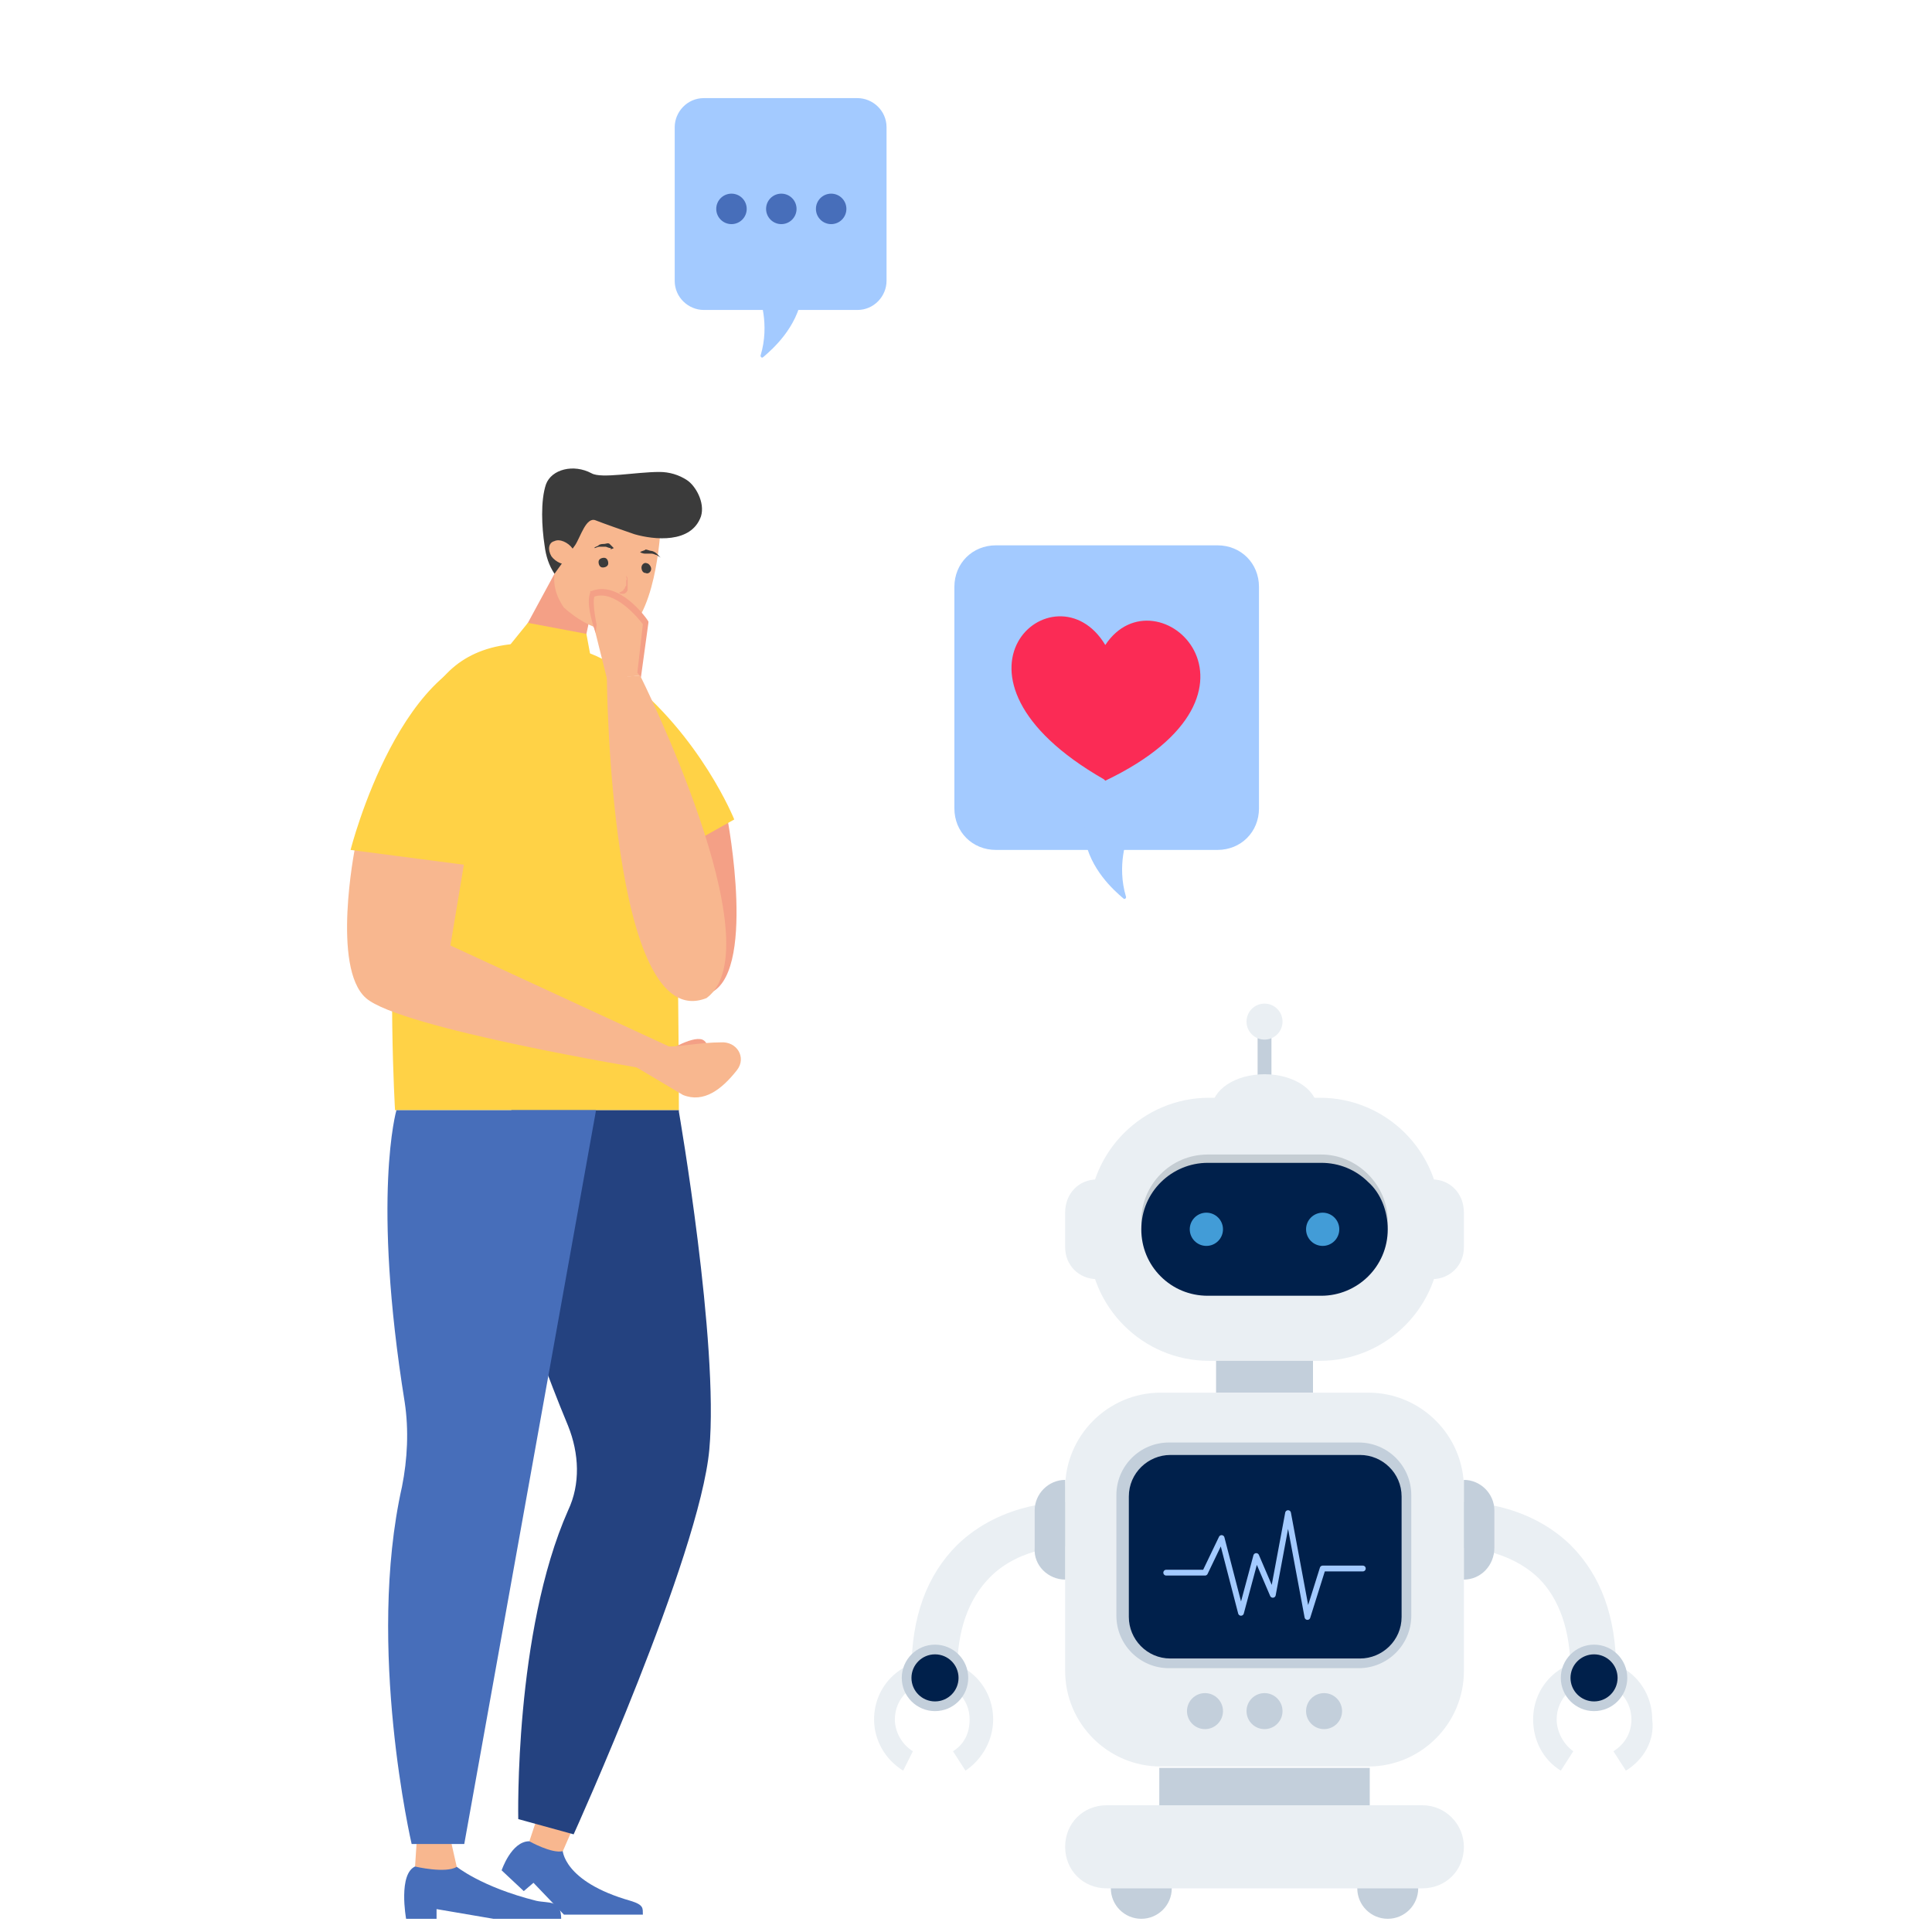 <?xml version="1.0" encoding="UTF-8"?>
<svg xmlns="http://www.w3.org/2000/svg" id="Ebene_1" data-name="Ebene 1" viewBox="0 0 250 250">
  <g>
    <rect x="162.733" y="133.808" width="1.792" height="5.375" style="fill: #c3cfdb; stroke-width: 0px;"></rect>
    <ellipse cx="163.629" cy="143.483" rx="6.808" ry="4.479" style="fill: #eaeff3; stroke-width: 0px;"></ellipse>
    <path d="m170.795,142.05h-14.333c-8.6,0-15.587,6.987-15.587,15.587v2.867c0,8.6,6.987,15.587,15.587,15.587h14.333c8.6,0,15.587-6.987,15.587-15.587v-2.867c0-8.6-6.987-15.587-15.587-15.587Z" style="fill: #eaeff3; stroke-width: 0px;"></path>
    <path d="m170.974,149.395h-14.691c-4.837,0-8.6,3.941-8.6,8.6h0c0,4.837,3.942,8.6,8.6,8.6h14.691c4.837,0,8.6-3.941,8.6-8.6h0c0-4.658-3.941-8.6-8.6-8.6Z" style="fill: #c5cdd3; stroke-width: 0px;"></path>
    <path d="m179.574,159.07c0,4.837-3.942,8.6-8.6,8.6h-14.691c-2.329,0-4.479-.896-6.091-2.508-1.612-1.612-2.508-3.762-2.508-6.091,0-4.837,3.942-8.6,8.6-8.6h14.691c2.329,0,4.479.896,6.091,2.508,1.612,1.433,2.508,3.762,2.508,6.091Z" style="fill: #00204b; stroke-width: 0px;"></path>
    <circle cx="171.154" cy="159.07" r="2.15" style="fill: #429cd7; stroke-width: 0px;"></circle>
    <circle cx="156.104" cy="159.07" r="2.15" style="fill: #429cd7; stroke-width: 0px;"></circle>
    <rect x="157.358" y="176.09" width="12.541" height="4.121" style="fill: #c3cfdb; stroke-width: 0px;"></rect>
    <path d="m185.307,152.62h0v12.899h0c2.329,0,4.121-1.792,4.121-4.121v-4.479c0-2.508-1.792-4.3-4.121-4.3Z" style="fill: #eaeff3; stroke-width: 0px;"></path>
    <path d="m141.951,152.62h0v12.899h0c-2.329,0-4.121-1.792-4.121-4.121v-4.479c0-2.508,1.792-4.3,4.121-4.3Z" style="fill: #eaeff3; stroke-width: 0px;"></path>
    <circle cx="163.629" cy="132.196" r="2.329" style="fill: #eaeff3; stroke-width: 0px;"></circle>
    <path d="m177.066,180.21h-26.874c-6.808,0-12.362,5.554-12.362,12.362v23.649c0,6.808,5.554,12.362,12.362,12.362h26.874c6.808,0,12.362-5.554,12.362-12.362v-23.649c0-6.808-5.554-12.362-12.362-12.362Z" style="fill: #eaeff3; stroke-width: 0px;"></path>
    <circle cx="163.629" cy="221.417" r="2.329" style="fill: #c3cfdb; stroke-width: 0px;"></circle>
    <circle cx="171.333" cy="221.417" r="2.329" style="fill: #c3cfdb; stroke-width: 0px;"></circle>
    <circle cx="155.925" cy="221.417" r="2.329" style="fill: #c3cfdb; stroke-width: 0px;"></circle>
    <path d="m175.812,188.273h-24.545c-3.046,0-5.375,2.508-5.375,5.375v15.587c0,3.046,2.508,5.375,5.375,5.375h24.545c3.046,0,5.375-2.508,5.375-5.375v-15.587c.179-3.046-2.329-5.375-5.375-5.375Z" style="fill: #c3cfdb; stroke-width: 0px;"></path>
    <path d="m151.267,215.863c-3.762,0-6.808-3.046-6.808-6.808v-15.587c0-3.762,3.046-6.808,6.808-6.808h24.545c3.762,0,6.808,3.046,6.808,6.808v15.587c0,3.762-3.046,6.808-6.808,6.808h-24.545Z" style="fill: #c3cfdb; stroke-width: 0px;"></path>
    <path d="m181.366,193.647v15.587c0,3.046-2.508,5.375-5.375,5.375h-24.545c-3.046,0-5.375-2.508-5.375-5.375v-15.587c0-3.046,2.508-5.375,5.375-5.375h24.545c2.867,0,5.375,2.329,5.375,5.375Z" style="fill: #00204b; stroke-width: 0px;"></path>
    <polyline points="150.909 203.501 155.925 203.501 158.075 199.022 160.583 208.697 162.554 201.351 164.704 206.368 166.675 195.797 169.183 209.234 171.154 202.964 176.349 202.964" style="fill: none; stroke: #a3caff; stroke-linecap: round; stroke-linejoin: round; stroke-width: .75px;"></polyline>
    <rect x="150.013" y="228.763" width="27.232" height="5.016" style="fill: #c3cfdb; stroke-width: 0px;"></rect>
    <circle cx="179.574" cy="244.349" r="3.942" style="fill: #c3cfdb; stroke-width: 0px;"></circle>
    <circle cx="147.684" cy="244.349" r="3.942" style="fill: #c3cfdb; stroke-width: 0px;"></circle>
    <path d="m184.053,233.6h-40.848c-3.046,0-5.375,2.329-5.375,5.375h0c0,3.046,2.329,5.375,5.375,5.375h40.848c3.046,0,5.375-2.329,5.375-5.375h0c0-2.867-2.329-5.375-5.375-5.375Z" style="fill: #eaeff3; stroke-width: 0px;"></path>
    <path d="m209.135,216.221h-5.912c0-5.196-1.433-9.316-4.121-12.004-4.121-3.941-9.854-3.941-9.854-3.941l-.179-5.912c.358,0,8.241-.179,14.154,5.554,3.941,3.941,5.912,9.316,5.912,16.303Z" style="fill: #eaeff3; stroke-width: 0px;"></path>
    <path d="m189.428,204.397h0v-12.899h0c2.15,0,3.942,1.792,3.942,3.941v4.837c0,2.329-1.792,4.121-3.942,4.121Z" style="fill: #c3cfdb; stroke-width: 0px;"></path>
    <path d="m210.389,229.121l-1.612-2.508c1.433-.896,2.329-2.329,2.329-4.121,0-2.687-2.15-4.837-4.837-4.837s-4.837,2.15-4.837,4.837c0,1.612.896,3.225,2.15,4.121l-1.612,2.508c-2.329-1.433-3.583-3.941-3.583-6.629,0-4.3,3.404-7.704,7.704-7.704s7.704,3.404,7.704,7.704c.358,2.687-1.075,5.196-3.404,6.629Z" style="fill: #eaeff3; stroke-width: 0px;"></path>
    <g>
      <circle cx="206.269" cy="217.117" r="4.3" style="fill: #c3cfdb; stroke-width: 0px;"></circle>
      <circle cx="206.269" cy="217.117" r="3.046" style="fill: #00204b; stroke-width: 0px;"></circle>
    </g>
    <path d="m123.856,216.221h-5.912c0-6.987,1.971-12.362,5.912-16.303,5.912-5.733,13.795-5.554,14.154-5.554v5.733s-5.912,0-9.854,3.941c-2.866,2.867-4.3,6.987-4.3,12.183Z" style="fill: #eaeff3; stroke-width: 0px;"></path>
    <path d="m137.83,204.397h0v-12.899h0c-2.15,0-3.942,1.792-3.942,3.941v4.837c-.179,2.329,1.792,4.121,3.942,4.121Z" style="fill: #c3cfdb; stroke-width: 0px;"></path>
    <path d="m116.868,229.121c-2.329-1.433-3.762-3.941-3.762-6.629,0-4.3,3.404-7.704,7.704-7.704,4.3,0,7.704,3.404,7.704,7.704,0,2.687-1.433,5.196-3.583,6.629l-1.612-2.508c1.433-.896,2.15-2.329,2.15-4.121,0-2.687-2.15-4.837-4.837-4.837-2.687,0-4.837,2.15-4.837,4.837,0,1.612.896,3.225,2.329,4.121l-1.254,2.508Z" style="fill: #eaeff3; stroke-width: 0px;"></path>
    <g>
      <circle cx="120.989" cy="217.117" r="4.3" style="fill: #c3cfdb; stroke-width: 0px;"></circle>
      <circle cx="120.989" cy="217.117" r="3.046" style="fill: #00204b; stroke-width: 0px;"></circle>
    </g>
  </g>
  <g>
    <polygon points="76.379 79.702 74.766 87.227 65.949 84.953 71.837 74.083 76.379 79.702" style="fill: #f4a086; stroke-width: 0px;"></polygon>
    <polygon points="76.379 84.719 75.88 82.022 68.309 80.596 65.987 83.465 76.379 84.719" style="fill: #ffd246; stroke-width: 0px;"></polygon>
    <g>
      <path d="m78.528,81.673c.896.179,1.971.358,2.508.179,4.121-3.046,4.479-14.154,4.479-14.154l-3.942-3.046-6.808,1.612-2.687,6.808c-.717,1.792-.358,3.762.896,5.554,1.612,1.433,3.404,2.508,5.554,3.046" style="fill: #f8b78f; stroke-width: 0px;"></path>
      <path d="m74.408,70.565c.717-1.075,1.433-3.762,2.687-3.225.896.358,3.942,1.433,5.016,1.792,2.508.717,7.346,1.254,8.6-2.329.537-1.792-.717-3.941-1.792-4.658s-2.329-1.075-3.583-1.075c-3.046,0-7.525.896-8.779.179-2.329-1.254-5.196-.537-5.912,1.433-.717,2.15-.537,5.554-.179,7.883.179,1.433.567,2.606,1.284,3.681l2.657-3.681Z" style="fill: #3b3b3b; stroke-width: 0px;"></path>
      <path d="m71.72,70.028c.717-.358,1.792.179,2.329.896.537.717.358,1.612-.358,1.971-.717.358-1.792-.179-2.329-.896-.537-.896-.358-1.792.358-1.971" style="fill: #f8b78f; stroke-width: 0px;"></path>
      <path d="m69.929,83.286c-15.766-.896-17.199,12.183-18.453,26.336-1.433,16.303-.358,34.04-.358,34.04h36.728s0-15.049-.358-30.278c-.358-14.512-.896-29.203-17.558-30.099" style="fill: #ffd246; stroke-width: 0px;"></path>
      <path d="m85.874,136.317s3.583-2.329,5.016-1.792c1.254.537.358,2.867.358,2.867l-5.375-1.075Z" style="fill: #f4a086; stroke-width: 0px;"></path>
      <path d="m60.075,111.593l-1.792,10.75,28.44,13.141-3.358,2.804s-31.532-5.196-36.011-9.137c-4.479-3.941-1.433-19.349-1.433-19.349l14.154,1.792Z" style="fill: #f8b78f; stroke-width: 0px;"></path>
      <path d="m91.607,128.613c6.45-2.15,2.508-22.753,2.508-22.753h-3.762c-.179,0-5.196,24.903,1.254,22.753" style="fill: #f4a086; stroke-width: 0px;"></path>
      <path d="m81.753,137.75l6.629,3.941c2.687,1.075,5.016-.717,6.987-3.225,1.254-1.612,0-3.762-2.15-3.583-2.329,0-5.196.537-6.629.537l-4.837,2.329Z" style="fill: #f8b78f; stroke-width: 0px;"></path>
      <path d="m95.011,106.039l-4.479,2.508s-18.991-28.486-9.675-20.962c9.854,7.704,14.154,18.453,14.154,18.453" style="fill: #ffd246; stroke-width: 0px;"></path>
      <path d="m72.795,239.333s0,4.121,8.779,6.629c1.792.537,1.585.993,1.612,1.792h-10.212l-3.942-4.121-1.254,1.075-2.867-2.687s1.254-3.762,3.583-3.762c1.792.358,4.3,1.075,4.3,1.075" style="fill: #476eba; stroke-width: 0px;"></path>
      <path d="m74.408,235.929l-1.577,3.609c-1.433.358-4.333-1.277-4.333-1.277l1.252-3.766,4.658,1.433Z" style="fill: #f8b78f; stroke-width: 0px;"></path>
      <path d="m45.364,109.981s6.648-26.337,20.802-25.799c14.154.537-5.941,27.739-5.941,27.739l-14.861-1.94Z" style="fill: #ffd246; stroke-width: 0px;"></path>
      <path d="m91.428,129.15c8.958-6.629-8.6-41.744-8.6-41.744l-4.3.358c-0.0 0.0.358,46.402,12.899,41.386" style="fill: #f8b78f; stroke-width: 0px;"></path>
    </g>
    <g>
      <path d="m82.828,87.406l.537-6.629s-3.583-5.196-6.987-3.762c-.537,1.433.537,4.3.537,4.3l1.634,6.548,4.279-.456Z" style="fill: #f8b78f; stroke-width: 0px;"></path>
      <path d="m87.845,143.841s5.196,29.92,3.942,43.715c-1.254,13.795-17.558,49.806-17.558,49.806l-7.166-1.971s-.537-24.186,6.45-39.952c1.612-3.404,1.433-7.346,0-10.929-5.733-13.795-7.883-22.932-7.883-22.932l.537-17.916h21.678v.179Z" style="fill: #244280; stroke-width: 0px;"></path>
      <path d="m82.47,87.048l.717-6.271c-.537-.717-3.583-4.479-6.271-3.583-.303.909.287,3.651.287,3.651l-.139,1.061s-.146-.56-.264-.815c-.179-.717-.959-3.001-.422-4.434v-.179h.179c3.583-1.433,7.166,3.583,7.346,3.941v.179l-.965,7.031s-.339-.455-.468-.582" style="fill: #f4a086; stroke-width: 0px;"></path>
      <path d="m59,241.483s3.225,2.687,10.391,4.479c1.612.358,3.225-.179,3.225,2.329h-8.779l-7.346-1.254v1.254h-3.942s-1.075-5.912,1.254-6.808h5.196Z" style="fill: #476eba; stroke-width: 0px;"></path>
      <path d="m58.112,237.183l.991,4.386c-1.433.896-5.395-.041-5.395-.041l.283-4.346h4.121Z" style="fill: #f8b78f; stroke-width: 0px;"></path>
      <path d="m77.095,143.841l-17.02,94.775h-6.808s-5.912-25.441-1.254-46.223c.717-3.583.896-7.346.358-10.929-4.3-26.695-1.075-37.803-1.075-37.803h25.799v.179Z" style="fill: #476eba; stroke-width: 0px;"></path>
      <path d="m84.262,73.611c0,.358-.358.717-.717.537-.358,0-.537-.358-.537-.717,0-.358.358-.717.717-.537.179 0.0.537.358.537.717" style="fill: #3b3b3b; stroke-width: 0px;"></path>
      <path d="m81.037,74.507c.179.179.179.537.179.717v1.075c0,.179-.179.358-.179.358-.179.179-.358.179-.537.179-.179,0-.358,0-.358-.179h0q.179,0,.358-.179c.179,0,.179-.179.179-.179l.179-.179q0-.179.179-.358v-.717c.179 0-0-.179-0-.537h0" style="fill: #f4a086; stroke-width: 0px;"></path>
      <path d="m82.828,71.461c.179-.179.537-.179.717-.358.179,0,.537.179.717.179s.537.179.717.358.358.358.537.537h0c-.179-.179-.358-.179-.537-.358-.179,0-.358-.179-.717-.179h-.717c-.179-0-.358-0-.717-.179h0" style="fill: #3b3b3b; stroke-width: 0px;"></path>
      <path d="m77.453,72.715c0,.358.179.717.537.717.358,0,.717-.179.717-.537,0-.358-.179-.717-.537-.717-.358 0-.717.179-.717.537" style="fill: #3b3b3b; stroke-width: 0px;"></path>
      <path d="m79.424,70.924c-.179-.179-.358-.358-.537-.537-.179-.179-.537,0-.717,0-.179,0-.537,0-.717.179s-.537.179-.537.358h0c.179,0,.358-.179.717-.179h.717c.179,0,.358.179.717.179-.179.179-0.0.179.358 0h0" style="fill: #3b3b3b; stroke-width: 0px;"></path>
    </g>
  </g>
  <g>
    <path d="m128.872,109.98h28.665c3.046,0,5.375-2.329,5.375-5.375v-28.665c0-3.046-2.329-5.375-5.375-5.375h-28.665c-3.046,0-5.375,2.329-5.375,5.375v28.665c0,3.046,2.329,5.375,5.375,5.375Z" style="fill: #a3caff; stroke-width: 0px;"></path>
    <path d="m145.892,108.368s-1.433,3.583-.179,7.704c0,.179-.179.358-.358.179-1.254-1.075-4.3-3.762-5.016-7.883-.717-5.196,5.554,0,5.554,0Z" style="fill: #a3caff; stroke-width: 0px;"></path>
    <path d="m142.846,100.843l.179.179c24.007-11.466,6.629-27.59,0-17.558-6.45-10.75-23.649,3.942-.179,17.378Z" style="fill: #fb2b55; stroke-width: 0px;"></path>
  </g>
  <g>
    <path d="m110.956,40.108h-19.887c-1.971,0-3.762-1.612-3.762-3.762v-19.887c0-1.971,1.612-3.762,3.762-3.762h19.887c1.971,0,3.762,1.612,3.762,3.762v19.887c0,1.971-1.612,3.762-3.762,3.762Z" style="fill: #a3caff; stroke-width: 0px;"></path>
    <path d="m98.236,38.317s1.433,3.583.179,7.704c0,.179.179.358.358.179,1.254-1.075,4.3-3.762,5.016-7.883.896-5.196-5.554,0-5.554,0Z" style="fill: #a3caff; stroke-width: 0px;"></path>
    <circle cx="101.102" cy="27.03" r="1.971" style="fill: #476eba; stroke-width: 0px;"></circle>
    <circle cx="107.552" cy="27.03" r="1.971" style="fill: #476eba; stroke-width: 0px;"></circle>
    <circle cx="94.653" cy="27.03" r="1.971" style="fill: #476eba; stroke-width: 0px;"></circle>
  </g>
</svg>
